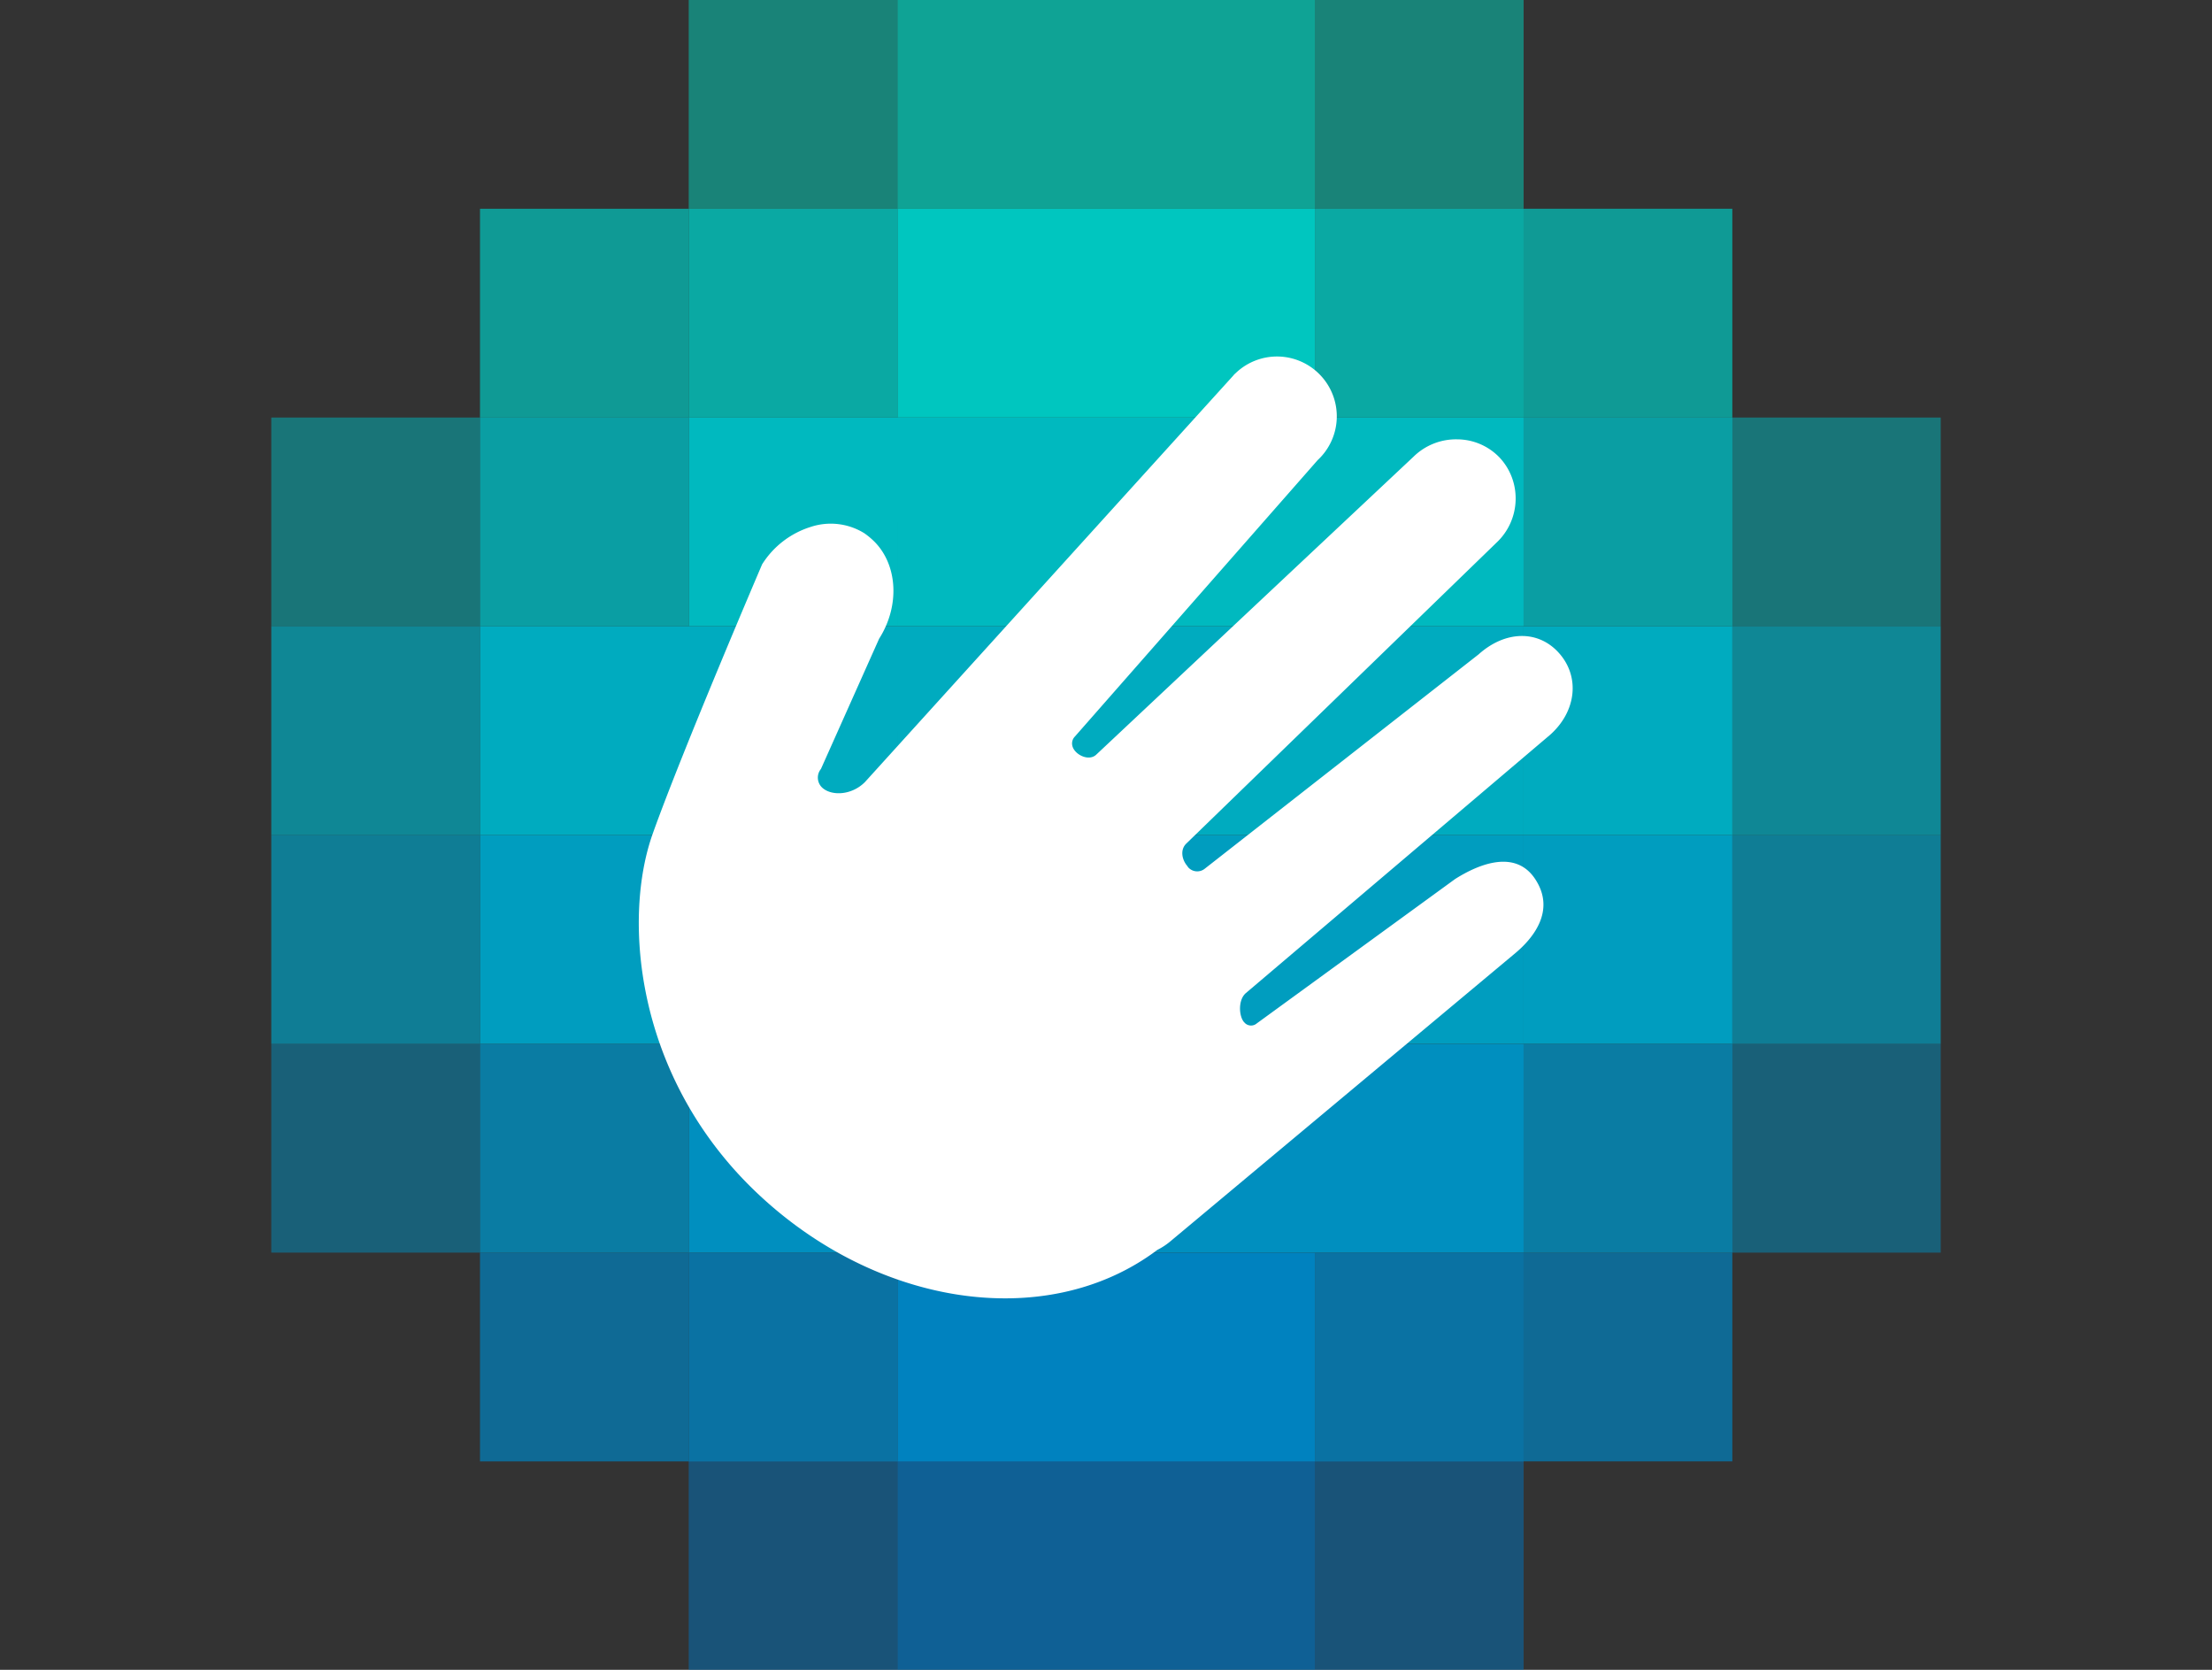 <svg xmlns="http://www.w3.org/2000/svg" fill="none" viewBox="0 0 106 80"><rect x="0" y="0" width="106" height="80" fill="#333333" stroke="none"/><path fill="#0074BF" d="M73.012 69.998H63.01V80h10.002V69.998Z" opacity=".5"/><path fill="#0074BF" d="M63.01 69.998H53.008V80H63.01V69.998Zm-10.002 0H43.006V80h10.002V69.998Z" opacity=".7"/><path fill="#0074BF" d="M43.006 69.998H33.004V80h10.002V69.998Z" opacity=".5"/><path fill="#0082BF" d="M83.014 60.013H73.013v10.002h10.001V60.012Z" opacity=".7"/><path fill="#0082BF" d="M73.012 60.013H63.01v10.002h10.002V60.012Z" opacity=".8"/><path fill="#0082BF" d="M63.01 60.013H53.008v10.002H63.01V60.012Zm-10.002 0H43.006v10.002h10.002V60.012Z"/><path fill="#0082BF" d="M43.006 60.013H33.004v10.002h10.002V60.012Z" opacity=".8"/><path fill="#0082BF" d="M33.004 60.013H23.002v10.002h10.002V60.012Z" opacity=".7"/><path fill="#008FBF" d="M93 50.01H82.998v10.002H93V50.01Z" opacity=".5"/><path fill="#008FBF" d="M83.014 50.01H73.013v10.002h10.001V50.01Z" opacity=".8"/><path fill="#008FBF" d="M73.012 50.01H63.01v10.002h10.002V50.01Zm-10.002 0H53.008v10.002H63.01V50.01Zm-10.002 0H43.006v10.002h10.002V50.01Zm-10.002 0H33.004v10.002h10.002V50.01Z"/><path fill="#008FBF" d="M33.004 50.01H23.002v10.002h10.002V50.01Z" opacity=".8"/><path fill="#008FBF" d="M23.002 50.01H13v10.002h10.002V50.01Z" opacity=".5"/><path fill="#009DBF" d="M93 40.008H82.998V50.01H93V40.008Z" opacity=".7"/><path fill="#009DBF" d="M83.014 40.008H73.013V50.01h10.001V40.008Zm-10.002 0H63.01V50.01h10.002V40.008Zm-10.002 0H53.008V50.01H63.01V40.008Zm-10.002 0H43.006V50.01h10.002V40.008Zm-10.002 0H33.004V50.01h10.002V40.008Zm-10.002 0H23.002V50.01h10.002V40.008Z"/><path fill="#009DBF" d="M23.002 40.008H13V50.01h10.002V40.008Z" opacity=".7"/><path fill="#00ABBF" d="M93 30.006H82.998v10.002H93V30.006Z" opacity=".7"/><path fill="#00ABBF" d="M83.014 30.006H73.013v10.002h10.001V30.006Zm-10.002 0H63.01v10.002h10.002V30.006Zm-10.002 0H53.008v10.002H63.01V30.006Zm-10.002 0H43.006v10.002h10.002V30.006Zm-10.002 0H33.004v10.002h10.002V30.006Zm-10.002 0H23.002v10.002h10.002V30.006Z"/><path fill="#00ABBF" d="M23.002 30.006H13v10.002h10.002V30.006Z" opacity=".7"/><path fill="#00B9BF" d="M93 20.004H82.998v10.002H93V20.004Z" opacity=".5"/><path fill="#00B9BF" d="M83.014 20.004H73.013v10.002h10.001V20.004Z" opacity=".8"/><path fill="#00B9BF" d="M73.012 20.004H63.01v10.002h10.002V20.004Zm-10.002 0H53.008v10.002H63.01V20.004Zm-10.002 0H43.006v10.002h10.002V20.004Zm-10.002 0H33.004v10.002h10.002V20.004Z"/><path fill="#00B9BF" d="M33.004 20.004H23.002v10.002h10.002V20.004Z" opacity=".8"/><path fill="#00B9BF" d="M23.002 20.004H13v10.002h10.002V20.004Z" opacity=".5"/><path fill="#00C6BF" d="M83.014 10.002H73.013v10.002h10.001V10.002Z" opacity=".7"/><path fill="#00C6BF" d="M73.012 10.002H63.01v10.002h10.002V10.002Z" opacity=".8"/><path fill="#00C6BF" d="M63.01 10.002H53.008v10.002H63.01V10.002Zm-10.002 0H43.006v10.002h10.002V10.002Z"/><path fill="#00C6BF" d="M43.006 10.002H33.004v10.002h10.002V10.002Z" opacity=".8"/><path fill="#00C6BF" d="M33.004 10.002H23.002v10.002h10.002V10.002Z" opacity=".7"/><path fill="#00D4BF" d="M73.012 0H63.01v10.002h10.002V0Z" opacity=".5"/><path fill="#00D4BF" d="M63.01 0H53.008v10.002H63.01V0ZM53.008 0H43.006v10.002h10.002V0Z" opacity=".7"/><path fill="#00D4BF" d="M43.006 0H33.004v10.002h10.002V0Z" opacity=".5"/><path fill="#fff" d="m39.34 36.84 2.787-6.237c1.012-1.592.88-3.55-.232-4.66a3.6 3.6 0 0 0-.481-.399 3.054 3.054 0 0 0-2.571-.298 4.246 4.246 0 0 0-2.322 1.791s-3.816 8.907-5.242 12.905c-1.426 3.998-.863 11.346 4.611 16.836 5.806 5.806 14.215 7.133 19.573 3.102.232-.116.431-.249.63-.415l16.521-13.8c.796-.664 1.99-2.024.93-3.583-1.046-1.526-3.003-.481-3.816.033l-9.504 6.917a.422.422 0 0 1-.597-.05s0-.017-.017-.017c-.249-.298-.282-1.078.1-1.393l14.58-12.374c1.26-1.128 1.426-2.787.414-3.915-.995-1.11-2.57-1.078-3.848.067l-13.12 10.267a.578.578 0 0 1-.813-.083c0-.016-.017-.016-.017-.033-.265-.298-.365-.78-.066-1.078l14.862-14.414c1.178-1.095 1.244-2.936.15-4.097a2.824 2.824 0 0 0-2.024-.863 2.905 2.905 0 0 0-2.09.83L52.544 36.144c-.365.364-1.078 0-1.161-.432a.474.474 0 0 1 .132-.431l11.628-13.237a2.86 2.86 0 0 0 .15-4.047 2.86 2.86 0 0 0-4.048-.15c-.05.05-.1.084-.133.133L41.447 37.47c-.63.63-1.56.664-2.007.3a.657.657 0 0 1-.1-.93Z"/></svg>
